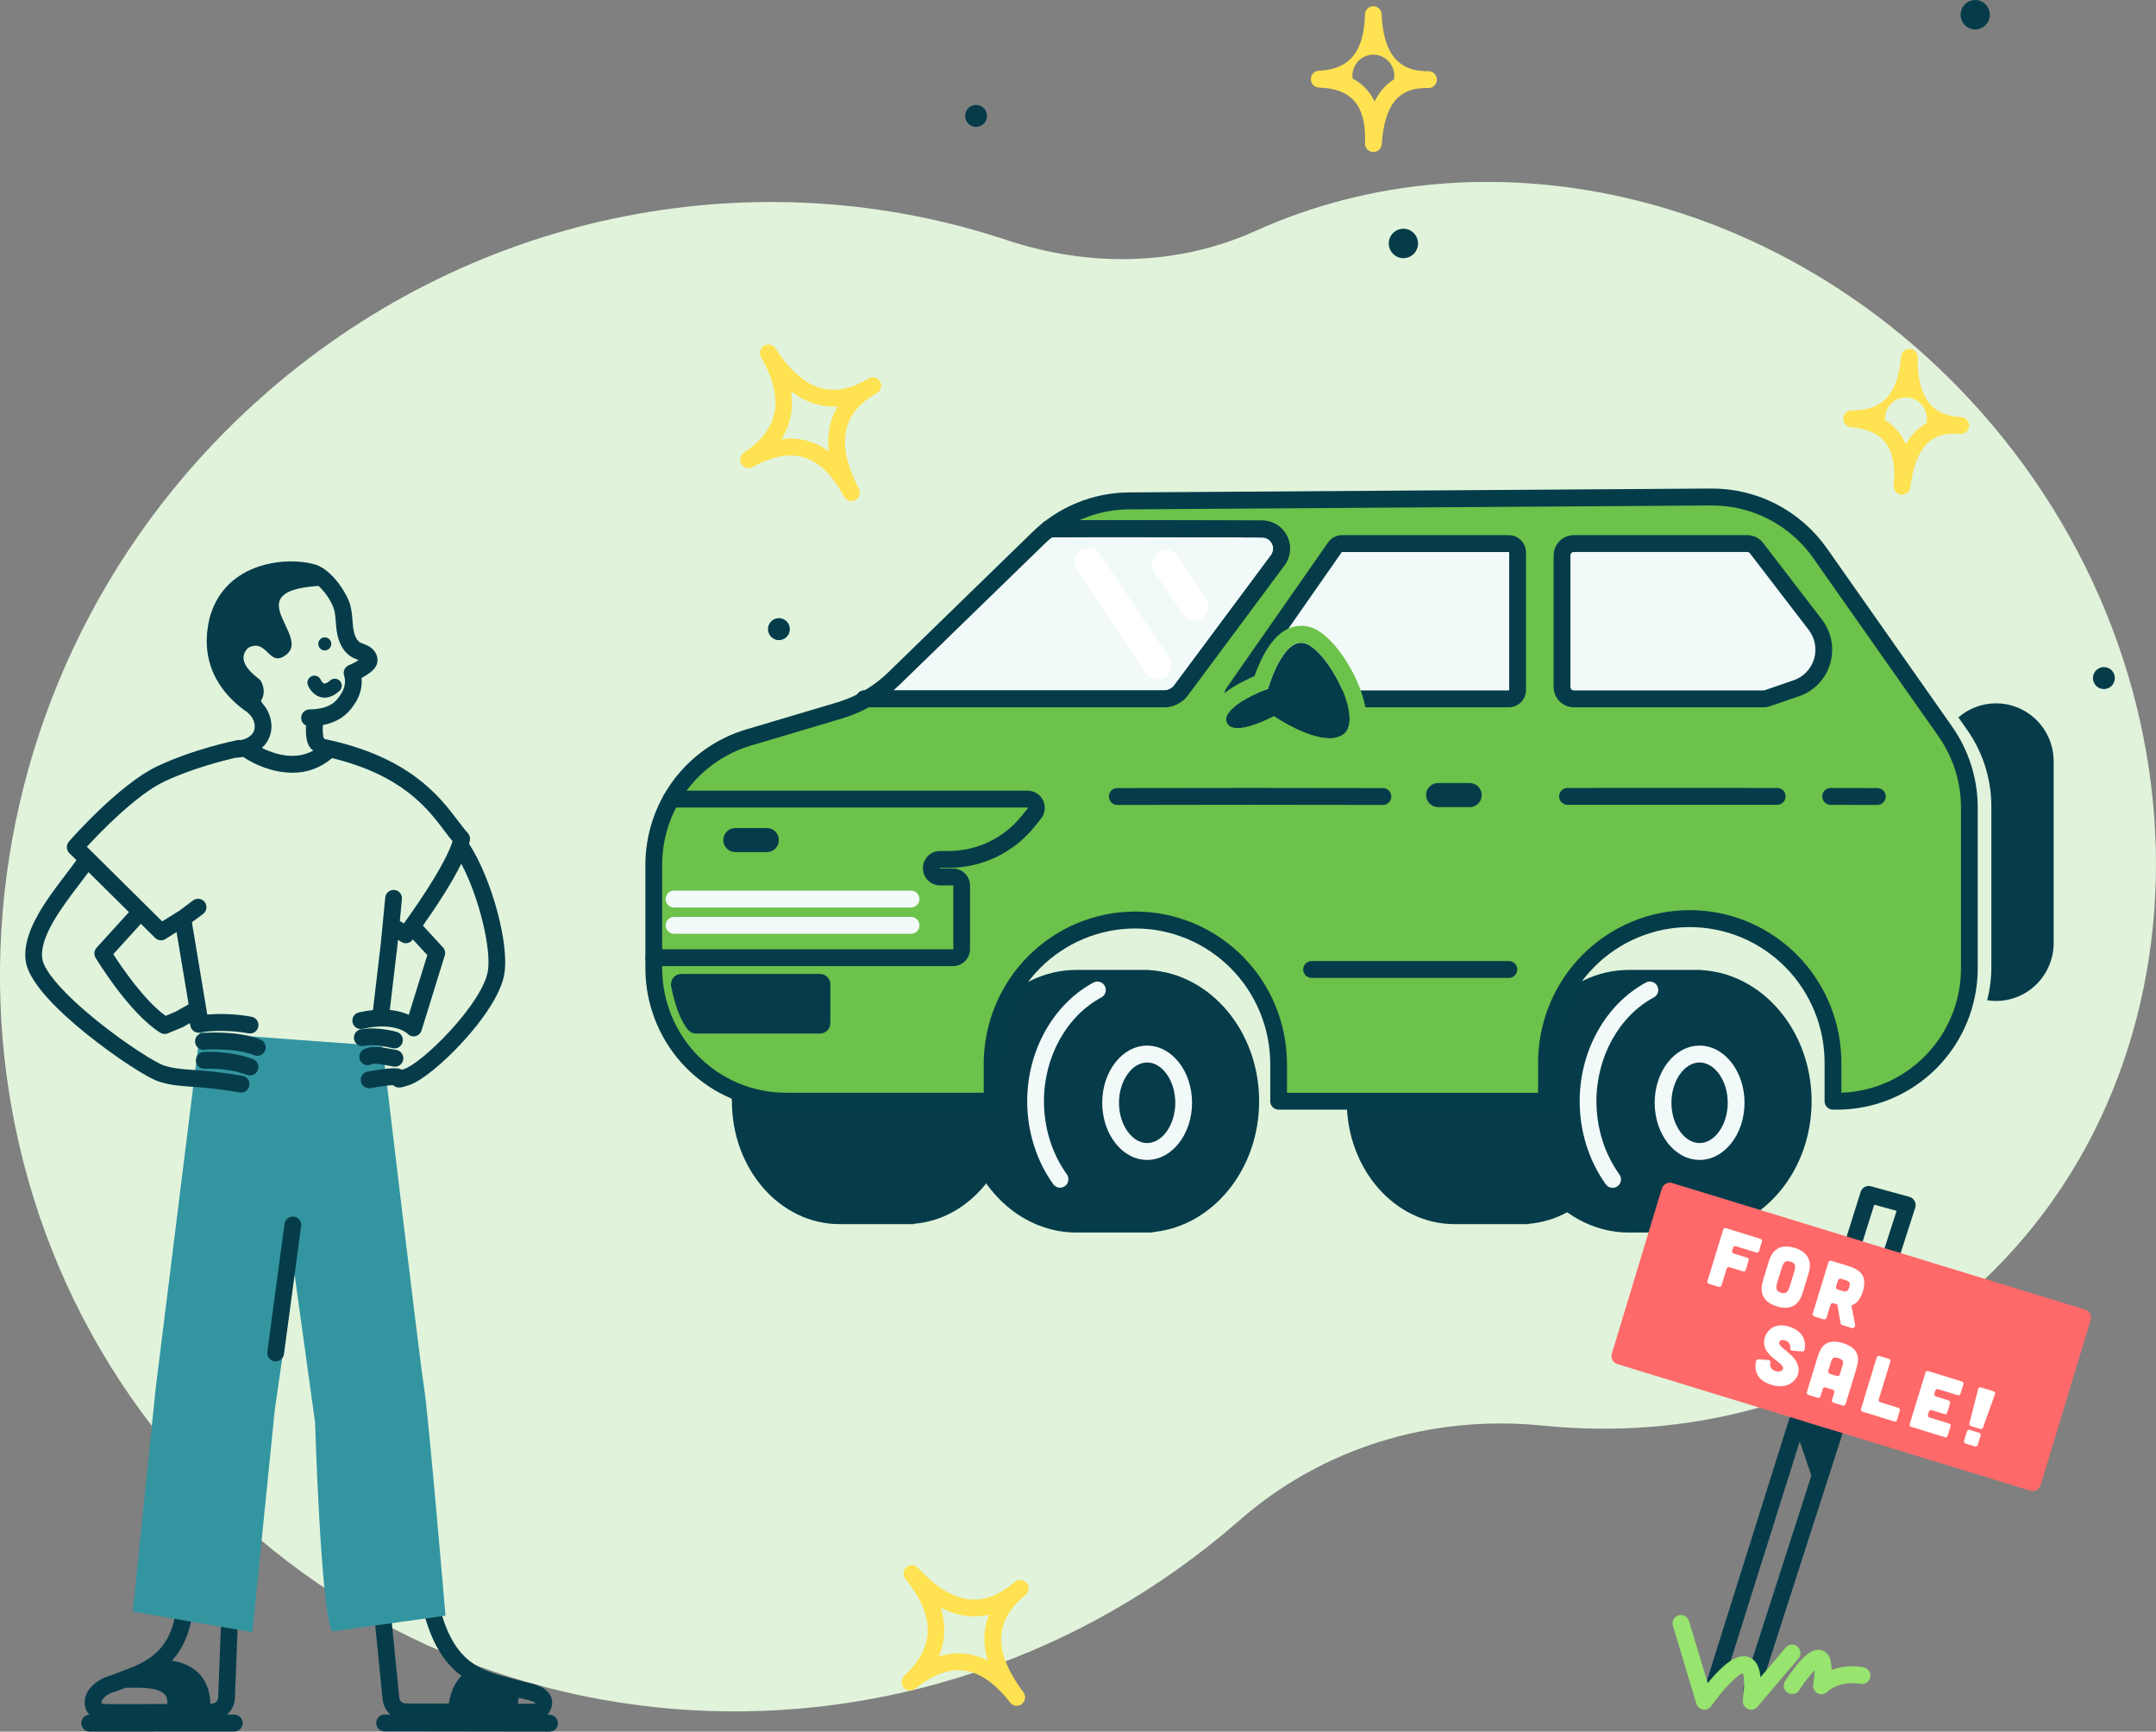 <svg width="264" height="212" viewBox="0 0 264 212" fill="none" xmlns="http://www.w3.org/2000/svg">
<rect x="0" y="0" width="264" height="212" fill="#808080" stroke="none"/>
<g clip-path="url(#clip0_15088_110665)">
<path d="M151.622 186.264L151.802 186.107C161.809 177.359 175.091 173.135 188.936 174.534C206.517 176.311 224.15 171.841 238.32 160.696C271.467 134.629 272.699 82.606 240.982 48.685C217.149 23.202 181.7 15.627 153.709 28.283C144.399 32.491 133.571 32.819 123.264 29.387C93.37 19.429 58.759 25.363 32.745 47.99C-6.169 81.84 -11.106 140.236 21.72 178.42C54.546 216.604 112.706 220.115 151.622 186.264Z" fill="#E1F3DB"/>
<path d="M102.794 149.866H111.902V149.826C118.744 149.274 124.133 142.772 124.133 134.82H96.227L89.535 133.444L89.621 134.82C89.621 143.13 95.518 149.866 102.794 149.866Z" fill="#063C4A"/>
<path d="M178.084 149.866H187.192V149.826C194.033 149.274 199.421 142.772 199.421 134.82H164.909C164.909 143.13 170.808 149.866 178.084 149.866Z" fill="#063C4A"/>
<path d="M154.18 134.82C154.18 126.256 148.233 119.235 140.769 118.77C140.695 118.753 140.62 118.744 140.544 118.744H131.821C123.991 118.744 117.625 125.957 117.625 134.82C117.625 143.684 123.995 150.898 131.821 150.898H140.931C141.056 150.897 141.18 150.874 141.297 150.829C148.505 150.077 154.18 143.185 154.18 134.82Z" fill="#063C4A"/>
<path d="M140.466 128.012C137.433 128.012 134.967 131.152 134.967 135.009C134.967 138.867 137.433 142.007 140.466 142.007C143.498 142.007 145.966 138.868 145.966 135.009C145.966 131.15 143.495 128.012 140.466 128.012ZM140.466 139.942C138.598 139.942 137.019 137.683 137.019 135.009C137.019 132.336 138.598 130.077 140.466 130.077C142.333 130.077 143.914 132.336 143.914 135.009C143.914 137.683 142.332 139.942 140.466 139.942Z" fill="#F2F9F9"/>
<path d="M135.283 120.714C135.22 120.595 135.134 120.489 135.029 120.403C134.925 120.316 134.805 120.252 134.676 120.212C134.547 120.173 134.412 120.159 134.278 120.173C134.144 120.186 134.013 120.225 133.894 120.289C128.965 122.939 125.779 128.642 125.779 134.82C125.779 138.524 126.918 142.139 128.984 144.999C129.146 145.213 129.386 145.356 129.652 145.395C129.917 145.434 130.187 145.367 130.404 145.208C130.621 145.049 130.768 144.811 130.812 144.545C130.857 144.279 130.796 144.005 130.643 143.784C128.83 141.274 127.831 138.091 127.831 134.82C127.831 129.394 130.59 124.405 134.861 122.111C134.98 122.047 135.085 121.961 135.171 121.856C135.256 121.751 135.321 121.631 135.36 121.501C135.399 121.371 135.412 121.235 135.399 121.1C135.386 120.965 135.347 120.834 135.283 120.714Z" fill="#F2F9F9"/>
<path d="M221.829 134.82C221.829 126.256 215.883 119.235 208.418 118.77C208.345 118.753 208.27 118.744 208.195 118.744H199.472C191.642 118.744 185.276 125.957 185.276 134.82C185.276 143.684 191.646 150.898 199.472 150.898H208.58C208.706 150.897 208.83 150.874 208.948 150.829C216.159 150.077 221.829 143.185 221.829 134.82Z" fill="#063C4A"/>
<path d="M208.113 128.012C205.081 128.012 202.613 131.152 202.613 135.009C202.613 138.867 205.081 142.007 208.113 142.007C211.146 142.007 213.614 138.868 213.614 135.009C213.614 131.15 211.146 128.012 208.113 128.012ZM208.113 139.942C206.244 139.942 204.665 137.683 204.665 135.009C204.665 132.336 206.244 130.077 208.113 130.077C209.983 130.077 211.561 132.336 211.561 135.009C211.561 137.683 209.983 139.942 208.113 139.942Z" fill="#F2F9F9"/>
<path d="M202.932 120.714C202.869 120.595 202.783 120.489 202.679 120.403C202.574 120.316 202.454 120.252 202.325 120.212C202.196 120.173 202.061 120.159 201.927 120.173C201.793 120.186 201.662 120.225 201.544 120.289C196.614 122.939 193.429 128.642 193.429 134.82C193.429 138.524 194.567 142.139 196.633 144.999C196.728 145.13 196.853 145.238 196.998 145.311C197.142 145.385 197.302 145.424 197.464 145.423C197.654 145.423 197.839 145.371 198 145.271C198.162 145.172 198.293 145.029 198.379 144.859C198.464 144.69 198.502 144.499 198.487 144.31C198.472 144.12 198.405 143.938 198.294 143.784C196.481 141.274 195.482 138.091 195.482 134.82C195.482 129.394 198.241 124.405 202.512 122.111C202.751 121.982 202.931 121.762 203.01 121.5C203.088 121.238 203.061 120.956 202.932 120.714Z" fill="#F2F9F9"/>
<path d="M238.189 89.529L222.87 67.722C221.366 65.581 219.37 63.837 217.051 62.638C214.732 61.44 212.16 60.823 209.553 60.841L138.266 61.317C134.108 61.345 130.12 62.983 127.131 65.89L109.465 83.072C107.592 84.895 105.308 86.234 102.81 86.978L91.639 90.3C88.294 91.296 85.358 93.353 83.27 96.165C81.182 98.976 80.053 102.392 80.053 105.901V118.55C80.053 122.865 81.757 127.003 84.79 130.054C87.823 133.105 91.937 134.819 96.226 134.819H121.48V130.282C121.48 125.602 123.328 121.114 126.618 117.805C129.908 114.496 134.37 112.637 139.022 112.637C143.674 112.637 148.136 114.496 151.426 117.805C154.716 121.114 156.564 125.602 156.564 130.282V134.819H189.366V130.282C189.366 125.602 191.214 121.114 194.503 117.805C197.793 114.496 202.255 112.637 206.907 112.637C209.211 112.637 211.492 113.094 213.62 113.981C215.748 114.867 217.681 116.167 219.31 117.806C220.939 119.445 222.23 121.39 223.112 123.531C223.993 125.672 224.446 127.966 224.446 130.283V134.82H224.974C229.264 134.82 233.377 133.106 236.41 130.055C239.444 127.004 241.147 122.866 241.147 118.552V98.918C241.149 95.556 240.115 92.276 238.189 89.529Z" fill="#6CC24A"/>
<path d="M244.413 86.109C242.721 86.106 241.085 86.717 239.805 87.829L240.876 89.354C242.804 92.1 243.84 95.38 243.84 98.742V118.376C243.841 119.754 243.669 121.127 243.327 122.462C243.687 122.518 244.05 122.546 244.414 122.546C246.285 122.546 248.079 121.798 249.402 120.467C250.725 119.136 251.469 117.332 251.47 115.45V93.209C251.47 91.326 250.726 89.521 249.403 88.189C248.08 86.858 246.285 86.109 244.413 86.109Z" fill="#063C4A"/>
<path d="M128.389 64.791C128.508 64.67 145.934 64.731 154.558 64.768C154.999 64.77 155.43 64.896 155.805 65.13C156.179 65.365 156.481 65.699 156.678 66.096C156.874 66.493 156.957 66.937 156.918 67.379C156.878 67.821 156.717 68.243 156.453 68.598L144.613 84.512C144.372 84.838 144.058 85.102 143.697 85.284C143.336 85.466 142.937 85.56 142.533 85.56H105.829" fill="#F2F9F9"/>
<path d="M142.537 86.592H105.829C105.557 86.592 105.296 86.484 105.103 86.29C104.911 86.097 104.802 85.834 104.802 85.56C104.802 85.286 104.911 85.024 105.103 84.83C105.296 84.637 105.557 84.528 105.829 84.528H142.537C142.781 84.527 143.022 84.469 143.24 84.36C143.459 84.25 143.649 84.091 143.796 83.895L155.633 67.979C155.784 67.777 155.876 67.537 155.899 67.285C155.922 67.034 155.875 66.781 155.763 66.555C155.651 66.329 155.479 66.139 155.266 66.006C155.053 65.872 154.807 65.801 154.556 65.801C139.219 65.734 129.552 65.735 128.58 65.801C128.365 65.841 128.142 65.812 127.945 65.716C127.748 65.62 127.586 65.464 127.484 65.269C127.381 65.074 127.343 64.852 127.376 64.634C127.408 64.416 127.509 64.214 127.663 64.058C128.006 63.714 128.006 63.714 131.308 63.695C132.952 63.684 135.299 63.681 138.285 63.684C143.685 63.684 150.119 63.714 154.564 63.733C155.195 63.736 155.813 63.915 156.349 64.25C156.885 64.585 157.317 65.064 157.599 65.632C157.88 66.2 157.999 66.836 157.942 67.468C157.885 68.1 157.655 68.704 157.277 69.212L145.44 85.128C145.101 85.581 144.663 85.949 144.159 86.203C143.656 86.457 143.1 86.591 142.537 86.592Z" fill="#063C4A"/>
<path d="M142.537 86.592H105.829C105.557 86.592 105.296 86.484 105.103 86.29C104.911 86.097 104.802 85.834 104.802 85.56C104.802 85.286 104.911 85.024 105.103 84.83C105.296 84.637 105.557 84.528 105.829 84.528H142.537C142.781 84.527 143.022 84.469 143.24 84.36C143.459 84.25 143.649 84.091 143.796 83.895L155.633 67.979C155.784 67.777 155.876 67.537 155.899 67.285C155.922 67.034 155.875 66.781 155.763 66.555C155.651 66.329 155.479 66.139 155.266 66.006C155.053 65.872 154.807 65.801 154.556 65.801C139.219 65.734 129.552 65.735 128.58 65.801C128.365 65.841 128.142 65.812 127.945 65.716C127.748 65.62 127.586 65.464 127.484 65.269C127.381 65.074 127.343 64.852 127.376 64.634C127.408 64.416 127.509 64.214 127.663 64.058C128.006 63.714 128.006 63.714 131.308 63.695C132.952 63.684 135.299 63.681 138.285 63.684C143.685 63.684 150.119 63.714 154.564 63.733C155.195 63.736 155.813 63.915 156.349 64.25C156.885 64.585 157.317 65.064 157.599 65.632C157.88 66.2 157.999 66.836 157.942 67.468C157.885 68.1 157.655 68.704 157.277 69.212L145.44 85.128C145.101 85.581 144.663 85.949 144.159 86.203C143.656 86.457 143.1 86.591 142.537 86.592Z" fill="#063C4A"/>
<path d="M164.336 66.547H184.746C185.033 66.547 185.307 66.662 185.51 66.866C185.713 67.07 185.827 67.346 185.827 67.635V84.473C185.827 84.761 185.713 85.038 185.51 85.242C185.307 85.445 185.033 85.56 184.746 85.56H151.412C151.326 85.56 151.242 85.536 151.168 85.491C151.094 85.446 151.035 85.382 150.995 85.305C150.955 85.228 150.937 85.142 150.943 85.055C150.949 84.969 150.978 84.886 151.027 84.815L163.455 67.01C163.554 66.868 163.686 66.751 163.839 66.671C163.992 66.59 164.163 66.548 164.336 66.547Z" fill="#F2F9F9"/>
<path d="M184.746 86.592H151.412C151.138 86.592 150.87 86.516 150.636 86.373C150.402 86.231 150.212 86.026 150.086 85.781C149.959 85.537 149.902 85.263 149.92 84.988C149.938 84.713 150.03 84.449 150.187 84.223L162.615 66.417C162.81 66.138 163.068 65.911 163.368 65.754C163.668 65.597 164.001 65.515 164.339 65.515H184.749C185.308 65.516 185.844 65.739 186.239 66.136C186.634 66.534 186.856 67.073 186.857 67.635V84.473C186.856 85.035 186.633 85.574 186.237 85.972C185.841 86.369 185.305 86.592 184.746 86.592ZM152.479 84.528H184.746C184.76 84.528 184.774 84.522 184.785 84.512C184.795 84.501 184.801 84.487 184.801 84.473V67.638C184.801 67.624 184.795 67.609 184.785 67.599C184.774 67.589 184.76 67.583 184.746 67.583H164.336C164.327 67.583 164.319 67.585 164.311 67.589C164.303 67.593 164.297 67.599 164.291 67.605L152.479 84.528Z" fill="#063C4A"/>
<path d="M191.264 68.003V84.105C191.264 84.491 191.417 84.861 191.688 85.134C191.959 85.407 192.327 85.56 192.711 85.56H215.94C216.099 85.56 216.258 85.534 216.409 85.483L219.971 84.258C220.716 84 221.389 83.569 221.934 82.998C222.48 82.427 222.883 81.734 223.11 80.975C223.336 80.217 223.38 79.415 223.238 78.637C223.095 77.858 222.771 77.124 222.291 76.497L215.092 67.122C214.956 66.946 214.783 66.803 214.584 66.705C214.385 66.607 214.167 66.556 213.946 66.556H192.715C192.332 66.555 191.964 66.707 191.692 66.978C191.42 67.249 191.266 67.618 191.264 68.003Z" fill="#F2F9F9"/>
<path d="M215.943 86.592H192.715C192.059 86.591 191.43 86.329 190.967 85.863C190.503 85.396 190.242 84.764 190.241 84.105V68.003C190.242 67.343 190.503 66.711 190.966 66.244C191.43 65.778 192.059 65.516 192.715 65.515H213.946C214.323 65.516 214.696 65.604 215.035 65.771C215.374 65.939 215.671 66.182 215.902 66.482L223.107 75.865C223.686 76.623 224.079 77.509 224.251 78.449C224.423 79.389 224.37 80.358 224.096 81.273C223.822 82.189 223.335 83.026 222.676 83.715C222.017 84.404 221.204 84.925 220.305 85.235L216.742 86.458C216.485 86.547 216.215 86.593 215.943 86.592ZM192.715 67.58C192.603 67.58 192.496 67.624 192.417 67.704C192.338 67.783 192.294 67.891 192.294 68.003V84.105C192.294 84.217 192.338 84.325 192.417 84.404C192.496 84.483 192.603 84.528 192.715 84.528H215.943C215.99 84.527 216.036 84.52 216.08 84.505L219.643 83.281C220.233 83.076 220.766 82.734 221.198 82.281C221.631 81.829 221.95 81.279 222.13 80.678C222.309 80.077 222.344 79.442 222.231 78.825C222.119 78.207 221.862 77.626 221.482 77.128L214.279 67.743C214.238 67.691 214.186 67.65 214.127 67.621C214.068 67.593 214.003 67.579 213.937 67.58H192.715Z" fill="#063C4A"/>
<path d="M141.74 83.181C141.459 83.181 141.183 83.112 140.935 82.979C140.687 82.847 140.475 82.655 140.319 82.42L131.864 69.78C131.739 69.593 131.651 69.382 131.607 69.16C131.562 68.939 131.561 68.711 131.605 68.489C131.648 68.267 131.734 68.056 131.858 67.868C131.982 67.679 132.142 67.517 132.329 67.391C132.515 67.265 132.724 67.177 132.945 67.132C133.165 67.087 133.392 67.087 133.612 67.13C133.833 67.173 134.043 67.26 134.23 67.385C134.417 67.51 134.578 67.671 134.703 67.858L143.158 80.5C143.331 80.759 143.431 81.06 143.447 81.372C143.463 81.683 143.394 81.993 143.248 82.268C143.103 82.544 142.886 82.774 142.62 82.935C142.354 83.095 142.05 83.18 141.74 83.181Z" fill="white"/>
<path d="M146.271 75.986C145.99 75.986 145.714 75.917 145.466 75.784C145.218 75.652 145.006 75.46 144.849 75.225L141.353 69.999C141.102 69.62 141.009 69.156 141.097 68.71C141.184 68.263 141.444 67.869 141.82 67.615C142.195 67.36 142.656 67.266 143.1 67.353C143.545 67.439 143.937 67.7 144.191 68.077L147.689 73.305C147.862 73.564 147.962 73.865 147.977 74.177C147.993 74.488 147.925 74.798 147.779 75.073C147.634 75.349 147.416 75.579 147.151 75.74C146.885 75.9 146.581 75.986 146.271 75.986Z" fill="white"/>
<path d="M184.765 119.722H160.602C160.33 119.722 160.069 119.613 159.876 119.419C159.684 119.226 159.576 118.963 159.576 118.689C159.576 118.415 159.684 118.153 159.876 117.959C160.069 117.766 160.33 117.657 160.602 117.657H184.765C185.037 117.657 185.298 117.766 185.49 117.959C185.683 118.153 185.791 118.415 185.791 118.689C185.791 118.963 185.683 119.226 185.49 119.419C185.298 119.613 185.037 119.722 184.765 119.722Z" fill="#063C4A"/>
<path d="M179.97 95.867H176.09C175.281 95.867 174.625 96.527 174.625 97.34C174.625 98.153 175.281 98.813 176.09 98.813H179.97C180.779 98.813 181.435 98.153 181.435 97.34C181.435 96.527 180.779 95.867 179.97 95.867Z" fill="#063C4A"/>
<path d="M93.911 101.376H90.03C89.221 101.376 88.566 102.036 88.566 102.849C88.566 103.662 89.221 104.322 90.03 104.322H93.911C94.719 104.322 95.375 103.662 95.375 102.849C95.375 102.036 94.719 101.376 93.911 101.376Z" fill="#063C4A"/>
<path d="M100.395 126.538H85.234C85.048 126.539 84.864 126.499 84.695 126.421C84.527 126.343 84.377 126.228 84.257 126.086C83.272 124.892 82.641 123.011 82.184 120.792C82.145 120.603 82.148 120.409 82.193 120.222C82.238 120.035 82.324 119.86 82.445 119.711C82.566 119.562 82.718 119.441 82.89 119.359C83.063 119.276 83.252 119.233 83.443 119.233H100.395C100.735 119.233 101.062 119.369 101.303 119.611C101.544 119.854 101.679 120.182 101.679 120.525V125.246C101.679 125.416 101.646 125.584 101.581 125.74C101.517 125.897 101.422 126.04 101.303 126.16C101.184 126.279 101.042 126.375 100.886 126.44C100.73 126.505 100.563 126.538 100.395 126.538Z" fill="#063C4A"/>
<path d="M116.691 118.28H80.053C79.781 118.28 79.52 118.171 79.327 117.977C79.135 117.784 79.027 117.521 79.027 117.247C79.027 116.974 79.135 116.711 79.327 116.518C79.52 116.324 79.781 116.215 80.053 116.215H116.691C116.697 116.215 116.702 116.215 116.707 116.213C116.712 116.211 116.716 116.208 116.72 116.204C116.724 116.201 116.727 116.196 116.729 116.191C116.731 116.186 116.732 116.181 116.732 116.176V108.434C116.732 108.428 116.731 108.423 116.729 108.418C116.727 108.413 116.724 108.409 116.72 108.405C116.716 108.401 116.712 108.398 116.707 108.397C116.702 108.395 116.697 108.394 116.691 108.394H115.102C114.547 108.394 114.015 108.172 113.622 107.777C113.229 107.382 113.009 106.847 113.009 106.288C113.009 105.73 113.229 105.194 113.622 104.799C114.015 104.404 114.547 104.182 115.102 104.182H116.153C117.872 104.186 119.571 103.801 121.122 103.054C122.674 102.308 124.038 101.22 125.115 99.871L125.868 98.933C125.879 98.919 125.885 98.914 125.868 98.89C125.85 98.866 125.849 98.866 125.832 98.866H82.184C81.912 98.866 81.651 98.757 81.459 98.564C81.266 98.37 81.158 98.108 81.158 97.834C81.158 97.56 81.266 97.297 81.459 97.104C81.651 96.91 81.912 96.802 82.184 96.802H125.84C126.235 96.802 126.622 96.914 126.957 97.126C127.291 97.338 127.558 97.641 127.729 98C127.899 98.358 127.965 98.758 127.919 99.153C127.873 99.548 127.717 99.921 127.468 100.23L126.716 101.168C125.447 102.757 123.839 104.038 122.011 104.917C120.183 105.796 118.182 106.251 116.156 106.247H115.106C115.095 106.247 115.084 106.251 115.077 106.259C115.069 106.267 115.065 106.277 115.065 106.288C115.065 106.299 115.069 106.31 115.077 106.317C115.084 106.325 115.095 106.329 115.106 106.329H116.691C117.246 106.33 117.778 106.552 118.171 106.946C118.563 107.341 118.784 107.876 118.785 108.434V116.176C118.784 116.734 118.563 117.269 118.171 117.663C117.778 118.058 117.246 118.279 116.691 118.28Z" fill="#063C4A"/>
<path d="M111.56 111.102H82.535C82.263 111.102 82.002 110.993 81.809 110.8C81.617 110.606 81.508 110.343 81.508 110.07C81.508 109.796 81.617 109.533 81.809 109.34C82.002 109.146 82.263 109.037 82.535 109.037H111.56C111.832 109.037 112.093 109.146 112.286 109.34C112.478 109.533 112.586 109.796 112.586 110.07C112.586 110.343 112.478 110.606 112.286 110.8C112.093 110.993 111.832 111.102 111.56 111.102Z" fill="#F2F9F9"/>
<path d="M111.56 114.321H82.535C82.263 114.321 82.002 114.212 81.809 114.019C81.617 113.825 81.508 113.562 81.508 113.289C81.508 113.015 81.617 112.752 81.809 112.559C82.002 112.365 82.263 112.256 82.535 112.256H111.56C111.832 112.256 112.093 112.365 112.286 112.559C112.478 112.752 112.586 113.015 112.586 113.289C112.586 113.562 112.478 113.825 112.286 114.019C112.093 114.212 111.832 114.321 111.56 114.321Z" fill="#F2F9F9"/>
<path d="M229.883 98.548L224.16 98.537C223.888 98.537 223.627 98.429 223.434 98.235C223.242 98.042 223.134 97.779 223.134 97.505C223.134 97.231 223.242 96.969 223.434 96.775C223.627 96.582 223.888 96.473 224.16 96.473L229.883 96.483C230.155 96.483 230.416 96.592 230.609 96.786C230.801 96.979 230.909 97.242 230.909 97.516C230.909 97.789 230.801 98.052 230.609 98.246C230.416 98.439 230.155 98.548 229.883 98.548Z" fill="#063C4A"/>
<path d="M191.936 98.532C191.664 98.532 191.403 98.424 191.211 98.23C191.018 98.036 190.91 97.774 190.91 97.5C190.91 97.226 191.018 96.964 191.211 96.77C191.403 96.576 191.664 96.468 191.936 96.468C201.099 96.457 208.06 96.457 217.623 96.468C217.895 96.468 218.156 96.576 218.349 96.77C218.541 96.964 218.649 97.226 218.649 97.5C218.649 97.774 218.541 98.036 218.349 98.23C218.156 98.424 217.895 98.532 217.623 98.532C208.062 98.524 201.101 98.524 191.941 98.532H191.936Z" fill="#063C4A"/>
<path d="M169.329 98.548C158.58 98.522 147.641 98.522 136.812 98.548C136.54 98.548 136.279 98.439 136.087 98.246C135.894 98.052 135.786 97.789 135.786 97.516C135.786 97.242 135.894 96.979 136.087 96.786C136.279 96.592 136.54 96.483 136.812 96.483C147.644 96.457 158.587 96.457 169.339 96.483C169.611 96.483 169.872 96.592 170.064 96.786C170.257 96.979 170.365 97.242 170.365 97.516C170.365 97.789 170.257 98.052 170.064 98.246C169.872 98.439 169.611 98.548 169.339 98.548H169.329Z" fill="#063C4A"/>
<path d="M150.205 88.456C151.007 90.395 155.987 87.688 155.987 87.688C155.987 87.688 161.934 91.768 164.502 89.909C167.069 88.051 162.531 79.558 159.793 78.761C157.055 77.964 155.264 84.335 155.264 84.335C155.264 84.335 149.401 86.508 150.205 88.456Z" fill="#053C49"/>
<path d="M159.321 78.683C159.481 78.684 159.64 78.707 159.793 78.752C162.53 79.549 167.071 88.043 164.502 89.901C163.996 90.24 163.398 90.409 162.791 90.386C159.94 90.386 155.994 87.68 155.994 87.68C155.994 87.68 153.295 89.147 151.547 89.147C150.921 89.147 150.42 88.958 150.208 88.447C149.404 86.508 155.267 84.326 155.267 84.326C155.267 84.326 156.854 78.683 159.324 78.683H159.321ZM159.324 76.619C157.46 76.619 155.849 77.951 154.535 80.576C154.184 81.289 153.876 82.022 153.613 82.773C153.181 82.962 152.638 83.21 152.074 83.504C150.042 84.566 148.858 85.607 148.35 86.773C148.178 87.159 148.085 87.575 148.078 87.998C148.071 88.421 148.15 88.84 148.309 89.231C148.556 89.825 149.361 91.203 151.544 91.203C153.006 91.203 154.737 90.544 155.863 90.032C157.392 90.943 160.284 92.44 162.784 92.44C163.824 92.469 164.846 92.163 165.701 91.566C167.509 90.259 167.411 87.924 167.192 86.649C166.882 84.848 165.985 82.692 164.729 80.758C163.735 79.225 162.174 77.285 160.364 76.758C160.025 76.66 159.674 76.61 159.321 76.609L159.324 76.619Z" fill="#6CC24A"/>
<path d="M224.979 135.853H224.446C224.174 135.853 223.912 135.744 223.72 135.55C223.528 135.357 223.419 135.094 223.419 134.82V130.283C223.442 128.088 223.031 125.909 222.211 123.874C221.391 121.839 220.178 119.988 218.642 118.427C217.107 116.867 215.278 115.628 213.264 114.782C211.249 113.937 209.088 113.502 206.905 113.502C204.722 113.502 202.56 113.937 200.546 114.782C198.531 115.628 196.703 116.867 195.167 118.427C193.632 119.988 192.419 121.839 191.599 123.874C190.779 125.909 190.368 128.088 190.39 130.283V134.82C190.39 135.094 190.282 135.357 190.09 135.55C189.897 135.744 189.636 135.853 189.364 135.853H156.567C156.295 135.853 156.034 135.744 155.842 135.55C155.649 135.357 155.541 135.094 155.541 134.82V130.283C155.541 125.877 153.801 121.652 150.704 118.536C147.607 115.421 143.406 113.671 139.026 113.671C134.645 113.671 130.445 115.421 127.347 118.536C124.25 121.652 122.51 125.877 122.51 130.283V134.82C122.51 135.094 122.402 135.357 122.209 135.55C122.017 135.744 121.756 135.853 121.484 135.853H96.227C91.666 135.848 87.294 134.023 84.07 130.78C80.846 127.536 79.032 123.139 79.027 118.552V105.903C79.027 102.171 80.226 98.54 82.445 95.55C84.664 92.561 87.785 90.372 91.342 89.312L102.51 85.99C104.85 85.292 106.989 84.037 108.745 82.332L126.411 65.148C129.586 62.051 133.829 60.308 138.252 60.286L209.54 59.81C212.311 59.794 215.046 60.45 217.512 61.724C219.977 62.998 222.1 64.851 223.702 67.127L239.02 88.934C241.075 91.85 242.177 95.338 242.172 98.912V118.546C242.169 123.133 240.356 127.531 237.133 130.775C233.91 134.02 229.539 135.846 224.979 135.853ZM157.59 133.788H188.339V130.283C188.316 127.816 188.779 125.368 189.701 123.081C190.624 120.794 191.988 118.714 193.714 116.961C195.441 115.207 197.495 113.816 199.76 112.866C202.024 111.916 204.453 111.427 206.907 111.427C209.36 111.427 211.789 111.916 214.053 112.866C216.318 113.816 218.372 115.207 220.099 116.961C221.825 118.714 223.189 120.794 224.112 123.081C225.034 125.368 225.497 127.816 225.474 130.283V133.781C229.401 133.646 233.123 131.983 235.856 129.142C238.588 126.301 240.118 122.505 240.123 118.552V98.918C240.129 95.768 239.158 92.694 237.347 90.124L222.032 68.326C220.633 66.335 218.779 64.712 216.626 63.59C214.474 62.469 212.085 61.884 209.661 61.883H209.565L138.278 62.36C134.381 62.377 130.642 63.912 127.845 66.642L110.178 83.81C108.184 85.745 105.756 87.17 103.101 87.964L91.932 91.286C88.798 92.218 86.048 94.144 84.092 96.777C82.136 99.41 81.079 102.609 81.079 105.896V118.545C81.084 122.584 82.681 126.457 85.521 129.313C88.361 132.17 92.211 133.777 96.227 133.781H120.454V130.276C120.454 125.323 122.41 120.572 125.893 117.07C129.375 113.567 134.098 111.599 139.022 111.599C143.947 111.599 148.67 113.567 152.152 117.07C155.634 120.572 157.59 125.323 157.59 130.276V133.788Z" fill="#053C49"/>
<path d="M240.167 51.065C240.026 51.051 239.886 51.041 239.747 51.034C237.482 50.824 234.732 49.708 234.831 43.786C234.844 43.512 234.748 43.244 234.564 43.042C234.381 42.839 234.125 42.718 233.853 42.705C233.58 42.693 233.314 42.789 233.113 42.974C232.912 43.158 232.791 43.416 232.779 43.689C232.436 48.194 230.54 50.268 226.792 50.239H226.782C226.647 50.233 226.512 50.254 226.386 50.3C226.259 50.346 226.142 50.417 226.042 50.508C225.943 50.599 225.862 50.71 225.805 50.833C225.747 50.956 225.715 51.089 225.709 51.224C225.702 51.36 225.723 51.495 225.769 51.623C225.815 51.75 225.885 51.868 225.976 51.968C226.067 52.068 226.177 52.149 226.299 52.207C226.421 52.265 226.553 52.297 226.688 52.304C228.617 52.486 229.97 53.08 230.824 54.122C231.766 55.275 232.123 57.057 231.886 59.425C231.858 59.695 231.938 59.966 232.109 60.178C232.279 60.389 232.525 60.525 232.794 60.555C232.832 60.555 232.869 60.555 232.909 60.555C233.159 60.554 233.4 60.462 233.587 60.295C233.774 60.128 233.894 59.898 233.924 59.648C234.21 57.284 234.843 55.545 235.806 54.477C236.716 53.467 237.963 53.013 239.613 53.1C239.743 53.112 239.875 53.121 240.01 53.128C240.282 53.148 240.551 53.058 240.757 52.878C240.964 52.699 241.091 52.444 241.111 52.17C241.13 51.897 241.041 51.626 240.863 51.419C240.684 51.211 240.431 51.083 240.159 51.063L240.167 51.065ZM234.294 53.092C233.937 53.49 233.624 53.926 233.362 54.392C233.125 53.82 232.807 53.286 232.418 52.806C231.969 52.259 231.429 51.793 230.824 51.43C230.796 51.059 230.849 50.687 230.978 50.338C231.106 49.99 231.309 49.673 231.57 49.411C231.832 49.148 232.147 48.946 232.494 48.817C232.841 48.688 233.211 48.637 233.579 48.665C233.948 48.694 234.306 48.802 234.629 48.983C234.952 49.163 235.232 49.412 235.451 49.712C235.669 50.012 235.821 50.355 235.895 50.72C235.97 51.084 235.965 51.46 235.881 51.822C235.285 52.153 234.749 52.582 234.294 53.092Z" fill="#FFE251"/>
<path d="M174.925 8.712C174.783 8.712 174.641 8.712 174.502 8.712C172.229 8.632 169.421 7.68 169.186 1.757C169.176 1.49 169.064 1.237 168.872 1.052C168.681 0.867 168.426 0.764 168.16 0.764H168.15C167.883 0.766 167.628 0.874 167.438 1.062C167.248 1.251 167.139 1.507 167.134 1.776C167.043 6.293 165.265 8.485 161.532 8.657C161.26 8.659 161 8.769 160.809 8.964C160.617 9.159 160.511 9.422 160.512 9.696C160.514 9.969 160.623 10.231 160.817 10.424C161.011 10.616 161.272 10.723 161.544 10.722C163.481 10.793 164.864 11.309 165.774 12.301C166.78 13.397 167.238 15.159 167.143 17.535C167.131 17.806 167.226 18.072 167.408 18.273C167.589 18.474 167.843 18.596 168.112 18.61H168.169C168.43 18.611 168.681 18.511 168.872 18.332C169.062 18.153 169.178 17.907 169.195 17.645C169.347 15.269 169.879 13.497 170.781 12.375C171.636 11.314 172.852 10.789 174.502 10.779C174.634 10.779 174.764 10.779 174.901 10.779C175.173 10.783 175.436 10.679 175.632 10.489C175.827 10.298 175.94 10.037 175.944 9.764C175.949 9.49 175.845 9.225 175.656 9.029C175.466 8.832 175.207 8.719 174.935 8.714L174.925 8.712ZM169.173 11.071C168.84 11.489 168.553 11.943 168.318 12.423C168.051 11.865 167.706 11.35 167.291 10.892C166.812 10.372 166.247 9.938 165.622 9.611C165.574 9.242 165.605 8.867 165.714 8.512C165.823 8.156 166.007 7.829 166.253 7.552C166.5 7.275 166.803 7.054 167.142 6.906C167.481 6.758 167.848 6.685 168.217 6.692C168.587 6.7 168.951 6.788 169.283 6.95C169.616 7.112 169.91 7.344 170.145 7.631C170.38 7.918 170.551 8.253 170.646 8.612C170.74 8.972 170.756 9.347 170.693 9.714C170.114 10.077 169.6 10.536 169.173 11.071Z" fill="#FFE251"/>
<path d="M106.386 46.316C106.232 46.402 106.08 46.489 105.933 46.58C101.72 48.919 98.221 47.665 94.952 42.657C94.808 42.428 94.58 42.266 94.317 42.204C94.055 42.143 93.779 42.188 93.549 42.33C93.32 42.471 93.154 42.698 93.09 42.961C93.025 43.224 93.065 43.502 93.202 43.736C96.091 48.835 95.426 52.546 91.107 55.414C90.884 55.561 90.727 55.788 90.668 56.049C90.609 56.31 90.653 56.584 90.79 56.813C90.928 57.042 91.149 57.208 91.406 57.277C91.663 57.345 91.937 57.31 92.169 57.179C94.54 55.863 96.642 55.459 98.416 55.987C100.28 56.541 101.939 58.158 103.347 60.794C103.473 61.037 103.69 61.219 103.95 61.3C104.21 61.382 104.491 61.356 104.732 61.229C104.973 61.102 105.154 60.884 105.235 60.623C105.317 60.361 105.291 60.078 105.165 59.836C103.429 56.412 101.763 51.54 106.973 48.36C107.118 48.278 107.265 48.188 107.412 48.104C107.643 47.964 107.809 47.74 107.877 47.478C107.944 47.216 107.906 46.938 107.772 46.703C107.637 46.469 107.417 46.297 107.158 46.225C106.898 46.153 106.621 46.185 106.386 46.316ZM101.537 52.56C101.392 53.462 101.38 54.38 101.5 55.285C100.748 54.713 99.9 54.28 98.997 54.007C98.291 53.799 97.559 53.695 96.823 53.697C96.439 53.697 96.055 53.724 95.674 53.776C96.781 52.035 97.186 50.065 96.882 47.904C97.786 48.619 98.818 49.154 99.921 49.482C100.785 49.729 101.685 49.823 102.58 49.763C102.054 50.617 101.699 51.568 101.537 52.56Z" fill="#FFE251"/>
<path d="M124.294 193.65C124.155 193.76 124.022 193.872 123.89 193.983C120.127 196.996 116.464 196.344 112.415 191.952C112.234 191.755 111.984 191.638 111.718 191.624C111.452 191.61 111.191 191.7 110.99 191.876C110.789 192.051 110.664 192.299 110.641 192.566C110.618 192.832 110.699 193.098 110.867 193.306C114.558 197.853 114.514 201.624 110.729 205.177C110.535 205.358 110.418 205.609 110.403 205.875C110.388 206.142 110.477 206.403 110.65 206.606C110.823 206.808 111.067 206.935 111.331 206.96C111.595 206.985 111.859 206.907 112.066 206.741C114.187 205.046 116.193 204.298 118.03 204.521C119.96 204.755 121.863 206.07 123.687 208.437C123.783 208.561 123.906 208.662 124.046 208.731C124.187 208.8 124.341 208.836 124.497 208.836C124.721 208.837 124.939 208.763 125.116 208.626C125.332 208.462 125.474 208.219 125.512 207.95C125.551 207.681 125.482 207.408 125.322 207.19C123.045 204.103 120.598 199.577 125.211 195.57C125.341 195.465 125.471 195.357 125.6 195.245C125.804 195.068 125.93 194.819 125.953 194.55C125.975 194.281 125.892 194.014 125.721 193.806C125.55 193.598 125.305 193.465 125.038 193.437C124.772 193.408 124.504 193.486 124.294 193.653V193.65ZM120.955 203.31C120.119 202.871 119.212 202.586 118.277 202.469C117.98 202.433 117.682 202.415 117.384 202.415C116.562 202.419 115.745 202.547 114.96 202.794C115.766 200.893 115.841 198.883 115.184 196.803C116.192 197.356 117.295 197.712 118.434 197.851C119.327 197.949 120.229 197.89 121.102 197.679C120.725 198.607 120.532 199.601 120.534 200.604C120.543 201.522 120.684 202.433 120.955 203.31Z" fill="#FFE251"/>
<path d="M171.844 31.607C172.833 31.607 173.635 30.8 173.635 29.805C173.635 28.81 172.833 28.004 171.844 28.004C170.855 28.004 170.053 28.81 170.053 29.805C170.053 30.8 170.855 31.607 171.844 31.607Z" fill="#063C4A"/>
<path d="M241.864 3.603C242.853 3.603 243.655 2.796 243.655 1.801C243.655 0.806 242.853 0 241.864 0C240.875 0 240.073 0.806 240.073 1.801C240.073 2.796 240.875 3.603 241.864 3.603Z" fill="#063C4A"/>
<path d="M95.375 78.37C96.114 78.37 96.714 77.767 96.714 77.023C96.714 76.279 96.114 75.676 95.375 75.676C94.635 75.676 94.035 76.279 94.035 77.023C94.035 77.767 94.635 78.37 95.375 78.37Z" fill="#063C4A"/>
<path d="M119.52 15.536C120.26 15.536 120.859 14.933 120.859 14.189C120.859 13.445 120.26 12.841 119.52 12.841C118.78 12.841 118.181 13.445 118.181 14.189C118.181 14.933 118.78 15.536 119.52 15.536Z" fill="#063C4A"/>
<path d="M257.62 84.361C258.36 84.361 258.959 83.758 258.959 83.014C258.959 82.27 258.36 81.667 257.62 81.667C256.881 81.667 256.281 82.27 256.281 83.014C256.281 83.758 256.881 84.361 257.62 84.361Z" fill="#063C4A"/>
<path d="M28.695 209.92H27.805C28.096 209.659 28.331 209.341 28.496 208.986C28.662 208.632 28.754 208.247 28.768 207.855L29.153 197.811C29.159 197.676 29.137 197.541 29.09 197.413C29.043 197.286 28.972 197.169 28.881 197.07C28.789 196.97 28.679 196.89 28.556 196.833C28.434 196.777 28.301 196.745 28.166 196.74C28.032 196.734 27.897 196.756 27.771 196.803C27.644 196.85 27.528 196.922 27.429 197.014C27.33 197.106 27.25 197.217 27.194 197.34C27.138 197.463 27.106 197.597 27.101 197.732L26.716 207.776C26.716 207.98 26.639 208.176 26.499 208.324C26.36 208.472 26.169 208.561 25.967 208.571H25.758C25.64 204.475 22.579 203.535 21.043 203.322C22.341 201.906 23.345 199.881 23.658 196.829C23.672 196.694 23.659 196.558 23.62 196.428C23.582 196.298 23.518 196.177 23.433 196.072C23.348 195.967 23.243 195.879 23.125 195.815C23.006 195.75 22.876 195.71 22.742 195.696C22.608 195.682 22.472 195.695 22.343 195.734C22.214 195.773 22.094 195.837 21.989 195.922C21.884 196.008 21.798 196.113 21.734 196.232C21.67 196.352 21.629 196.483 21.616 196.617C21.029 202.35 17.786 203.547 14.649 204.704C14.27 204.845 13.91 204.977 13.556 205.118C11.831 205.584 10.199 206.95 10.382 208.697C10.427 209.159 10.623 209.593 10.938 209.932C10.666 209.942 10.408 210.06 10.223 210.26C10.037 210.46 9.938 210.727 9.947 211C9.957 211.274 10.074 211.533 10.273 211.72C10.473 211.907 10.737 212.006 11.01 211.997L28.693 211.986C28.965 211.986 29.226 211.877 29.419 211.684C29.611 211.49 29.719 211.228 29.719 210.954C29.719 210.68 29.611 210.418 29.419 210.224C29.226 210.03 28.965 209.922 28.693 209.922L28.695 209.92ZM14.131 207.102C14.174 207.092 14.216 207.078 14.258 207.061C14.6 206.921 14.971 206.787 15.357 206.644L15.39 206.632C17.345 206.632 20.757 206.383 20.478 208.612C17.15 208.635 13.693 208.647 12.746 208.612C12.653 208.612 12.436 208.588 12.424 208.485C12.392 208.155 12.857 207.422 14.131 207.095V207.102Z" fill="#063C4A"/>
<path d="M67.295 209.934H67.038C67.389 209.492 67.765 208.79 67.552 207.978C67.163 206.479 65.135 206.085 64.394 205.953C63.891 205.811 63.394 205.682 62.911 205.559C59 204.545 55.911 203.745 54.074 197.615C54.036 197.484 53.972 197.363 53.887 197.257C53.802 197.151 53.697 197.063 53.578 196.998C53.459 196.933 53.328 196.892 53.193 196.878C53.059 196.865 52.922 196.878 52.793 196.917C52.663 196.956 52.542 197.021 52.438 197.107C52.333 197.194 52.246 197.3 52.183 197.42C52.119 197.541 52.08 197.672 52.067 197.808C52.054 197.944 52.068 198.08 52.108 198.21C53.183 201.794 54.736 203.866 56.514 205.17C55.929 205.741 55.244 206.77 54.944 208.562L49.625 208.549C49.434 208.541 49.252 208.463 49.116 208.328C48.979 208.194 48.897 208.013 48.886 207.821L47.88 197.684C47.867 197.549 47.827 197.418 47.763 197.299C47.7 197.179 47.613 197.074 47.509 196.988C47.404 196.902 47.284 196.838 47.155 196.799C47.026 196.76 46.891 196.747 46.757 196.76C46.623 196.774 46.492 196.814 46.374 196.878C46.255 196.942 46.15 197.029 46.065 197.134C45.979 197.239 45.915 197.36 45.877 197.49C45.838 197.619 45.825 197.756 45.838 197.891L46.844 208.026C46.913 208.75 47.251 209.421 47.79 209.906H47.092C46.82 209.906 46.559 210.015 46.366 210.208C46.174 210.402 46.066 210.665 46.066 210.938C46.066 211.212 46.174 211.475 46.366 211.668C46.559 211.862 46.82 211.971 47.092 211.971L67.29 212C67.562 212 67.823 211.891 68.016 211.698C68.208 211.504 68.316 211.241 68.316 210.968C68.316 210.694 68.208 210.431 68.016 210.238C67.823 210.044 67.562 209.935 67.29 209.935L67.295 209.934ZM63.498 207.845L63.9 207.955L63.997 207.978C65.039 208.162 65.422 208.396 65.545 208.494C65.528 208.526 65.509 208.557 65.487 208.587H63.417C63.44 208.332 63.465 208.082 63.498 207.845Z" fill="#063C4A"/>
<path d="M36.262 127.295L24.479 126.418L19.042 170.165L16.267 197.307L30.905 199.821L33.642 172.638L36.055 155.906L38.579 174.143C38.579 174.143 39.277 197.238 40.663 199.73L54.549 197.81C54.549 197.81 52.464 173.185 51.924 169.866C51.383 166.547 46.82 128.068 46.82 128.068L36.262 127.295Z" fill="#3395A0"/>
<path d="M39.77 79.628C40.209 79.628 40.565 79.27 40.565 78.828C40.565 78.386 40.209 78.028 39.77 78.028C39.331 78.028 38.975 78.386 38.975 78.828C38.975 79.27 39.331 79.628 39.77 79.628Z" fill="#063C4A"/>
<path d="M39.751 85.41C39.599 85.411 39.447 85.393 39.299 85.357C38.215 85.101 37.75 84.01 37.7 83.886C37.62 83.676 37.625 83.442 37.714 83.236C37.803 83.029 37.969 82.866 38.176 82.781C38.383 82.696 38.615 82.696 38.823 82.782C39.03 82.867 39.196 83.031 39.284 83.237C39.344 83.375 39.523 83.645 39.693 83.683C39.814 83.711 40.069 83.626 40.425 83.308C40.594 83.157 40.817 83.079 41.043 83.093C41.27 83.106 41.482 83.21 41.632 83.38C41.783 83.551 41.86 83.775 41.846 84.003C41.833 84.23 41.73 84.444 41.561 84.595C40.952 85.139 40.344 85.41 39.751 85.41Z" fill="#063C4A"/>
<path d="M30.987 129.671C29.812 129.203 27.532 128.689 24.977 128.781C24.704 128.791 24.447 128.909 24.262 129.11C24.076 129.31 23.977 129.577 23.987 129.851C23.997 130.124 24.114 130.383 24.314 130.57C24.513 130.756 24.778 130.856 25.05 130.846C27.147 130.77 29.164 131.166 30.233 131.591C30.352 131.64 30.48 131.665 30.609 131.665C30.848 131.665 31.079 131.581 31.264 131.428C31.448 131.275 31.573 131.062 31.618 130.826C31.663 130.59 31.624 130.346 31.509 130.135C31.394 129.925 31.209 129.761 30.987 129.673V129.671Z" fill="#063C4A"/>
<path d="M31.894 127.269C28.986 126.116 24.958 126.45 24.787 126.466C24.523 126.498 24.282 126.632 24.114 126.839C23.947 127.046 23.866 127.31 23.888 127.577C23.91 127.843 24.034 128.09 24.233 128.266C24.433 128.443 24.693 128.534 24.958 128.522C24.996 128.522 28.676 128.217 31.136 129.189C31.256 129.237 31.383 129.262 31.512 129.261C31.751 129.261 31.982 129.177 32.166 129.024C32.35 128.871 32.475 128.658 32.52 128.422C32.564 128.186 32.525 127.942 32.41 127.731C32.295 127.521 32.111 127.357 31.888 127.269H31.894Z" fill="#063C4A"/>
<path d="M57.44 103.31C57.479 103.159 57.515 103.012 57.539 102.875C57.568 102.716 57.559 102.553 57.514 102.398C57.469 102.243 57.389 102.101 57.279 101.984C56.91 101.586 56.518 101.068 56.066 100.47C53.843 97.534 50.148 92.633 39.742 90.475C39.703 90.4 39.655 90.329 39.599 90.266C39.515 89.77 39.494 89.266 39.537 88.765C41.237 88.447 42.474 87.633 43.358 86.266C44.047 85.323 44.374 84.162 44.28 82.997C44.692 82.779 45.083 82.523 45.448 82.233C45.756 82.008 45.993 81.701 46.133 81.345C46.413 80.567 46.04 79.652 45.248 79.169C45.007 79.029 44.753 78.913 44.489 78.825C44.372 78.786 44.258 78.74 44.147 78.687C43.509 78.358 43.307 77.319 43.251 76.887C43.213 76.605 43.191 76.316 43.167 76.008C43.107 75.227 43.044 74.418 42.732 73.608C42.202 72.232 40.379 69.479 38.359 69.051C36.06 68.457 32.501 68.602 29.708 70.255C27.617 71.497 26.242 73.374 25.62 75.833V75.862C24.252 81.937 27.809 85.51 30.31 87.217C30.355 87.273 30.405 87.326 30.459 87.374C31.057 87.879 31.334 88.738 31.119 89.412C30.927 90.009 30.351 90.422 29.473 90.617C29.336 90.587 29.194 90.587 29.056 90.617C28.844 90.658 23.802 91.661 19.24 93.82C14.6 96.014 8.689 102.746 8.439 103.03C8.266 103.228 8.175 103.485 8.184 103.749C8.194 104.012 8.303 104.262 8.49 104.447L9.363 105.308C8.99 105.824 8.555 106.398 8.099 106.997C5.648 110.214 2.598 114.223 3.164 117.74C3.402 119.236 4.895 121.996 10.664 126.638C14.011 129.33 17.95 131.918 19.445 132.406C20.814 132.856 21.905 132.933 23.407 133.04C25.393 133.163 27.371 133.398 29.331 133.743C29.465 133.769 29.603 133.767 29.736 133.738C29.87 133.709 29.996 133.654 30.108 133.576C30.22 133.497 30.315 133.397 30.388 133.281C30.461 133.166 30.511 133.036 30.533 132.901C30.556 132.766 30.552 132.627 30.521 132.494C30.489 132.36 30.432 132.234 30.352 132.123C30.272 132.012 30.171 131.918 30.054 131.847C29.938 131.775 29.808 131.728 29.673 131.708C27.646 131.353 25.601 131.11 23.547 130.98C22.139 130.88 21.21 130.808 20.075 130.443C19.091 130.122 15.522 127.904 11.942 125.024C7.958 121.82 5.442 118.975 5.184 117.411C4.76 114.767 7.628 111.002 9.722 108.253C10.117 107.737 10.493 107.241 10.835 106.772L15.787 111.673L11.825 116.029C11.676 116.194 11.583 116.403 11.561 116.625C11.539 116.847 11.589 117.07 11.704 117.261C11.875 117.535 15.797 124.019 19.622 126.431C19.76 126.519 19.918 126.572 20.081 126.586C20.245 126.6 20.409 126.574 20.561 126.51L22.327 125.772C22.364 125.757 22.401 125.74 22.435 125.719L23.251 125.26L23.314 125.595C23.34 125.732 23.393 125.861 23.47 125.977C23.546 126.092 23.645 126.19 23.761 126.266C23.876 126.342 24.006 126.394 24.141 126.419C24.277 126.443 24.416 126.44 24.551 126.409C24.575 126.409 26.899 125.893 30.434 126.509C30.569 126.534 30.706 126.532 30.84 126.504C30.973 126.475 31.099 126.42 31.211 126.341C31.323 126.263 31.418 126.163 31.491 126.047C31.564 125.931 31.614 125.802 31.637 125.666C31.659 125.531 31.655 125.393 31.624 125.259C31.593 125.126 31.536 124.999 31.456 124.888C31.375 124.777 31.274 124.683 31.158 124.612C31.041 124.541 30.912 124.494 30.777 124.473C28.997 124.152 27.183 124.063 25.38 124.21L23.499 112.914L24.867 111.893C25.086 111.73 25.231 111.486 25.27 111.215C25.31 110.944 25.241 110.669 25.078 110.449C24.916 110.229 24.674 110.084 24.404 110.044C24.135 110.004 23.861 110.073 23.643 110.237L21.983 111.481L19.859 112.804L10.633 103.668C12.275 101.886 16.697 97.302 20.112 95.685C23.557 94.054 27.402 93.104 28.852 92.769H28.892H28.972C29.238 92.748 29.503 92.713 29.766 92.662C31.146 93.595 33.407 94.603 35.793 94.603C37.578 94.626 39.309 93.988 40.656 92.81C49.288 94.918 52.365 98.988 54.436 101.731C54.779 102.194 55.1 102.61 55.413 102.983C54.751 105.22 52.091 109.387 49.641 112.79L49.623 112.816L49.444 113.062L48.96 112.745L49.215 110.104C49.231 109.968 49.22 109.829 49.182 109.697C49.145 109.565 49.081 109.442 48.996 109.335C48.91 109.228 48.804 109.139 48.684 109.073C48.564 109.008 48.432 108.967 48.296 108.954C48.16 108.941 48.022 108.955 47.892 108.995C47.761 109.036 47.64 109.102 47.536 109.191C47.431 109.279 47.345 109.388 47.283 109.51C47.22 109.632 47.183 109.766 47.172 109.903L46.627 115.531L45.669 123.661C45.08 123.722 44.495 123.818 43.917 123.95C43.659 124.018 43.437 124.183 43.298 124.412C43.16 124.641 43.115 124.915 43.173 125.177C43.232 125.439 43.39 125.667 43.613 125.814C43.836 125.961 44.107 126.014 44.369 125.963C48.211 125.091 49.765 126.421 49.906 126.552C49.998 126.656 50.112 126.74 50.24 126.797C50.367 126.854 50.505 126.883 50.645 126.882C50.72 126.883 50.795 126.874 50.869 126.858C51.047 126.817 51.21 126.728 51.343 126.602C51.475 126.475 51.572 126.315 51.623 126.139L54.459 116.988C54.512 116.815 54.52 116.63 54.48 116.453C54.441 116.276 54.355 116.113 54.233 115.98L51.787 113.321C53.224 111.288 55.24 108.274 56.482 105.741C58.731 109.977 60.195 116.341 59.732 118.935C59.432 120.656 57.739 123.335 55.204 126.111C52.753 128.795 50.444 130.567 49.514 130.87C49.396 130.91 49.297 130.941 49.213 130.966C48.768 130.715 47.959 130.665 45.026 131.188C44.773 131.233 44.547 131.371 44.39 131.575C44.234 131.779 44.159 132.035 44.18 132.292C44.202 132.548 44.318 132.788 44.506 132.963C44.694 133.138 44.941 133.236 45.197 133.237C45.257 133.238 45.317 133.232 45.376 133.22C46.996 132.933 47.771 132.861 48.122 132.849C48.155 132.881 48.19 132.91 48.228 132.936C48.724 133.296 49.197 133.141 50.14 132.833C52.984 131.906 60.905 124.114 61.746 119.293C62.398 115.627 60.226 107.604 57.44 103.31ZM19.712 115.123C19.902 115.122 20.089 115.069 20.251 114.968L21.619 114.108L23.097 122.956L21.481 123.868L20.283 124.369C17.651 122.476 14.889 118.402 13.871 116.819L17.253 113.1L18.99 114.82C19.182 115.013 19.441 115.122 19.712 115.123ZM33.852 92.254C33.238 92.08 32.641 91.85 32.068 91.566C32.534 91.154 32.88 90.624 33.07 90.03C33.488 88.728 33.111 87.2 32.155 86.145C32.103 86.026 32.028 85.918 31.934 85.829C32.766 84.567 31.897 83.298 31.897 83.298C31.854 83.117 28.533 81.173 30.376 79.322C32.798 78.028 32.875 81.944 35.131 80.089C37.941 77.711 29.054 72.39 39 71.733C39.788 72.461 40.408 73.354 40.818 74.348C41.022 74.876 41.07 75.501 41.121 76.163C41.145 76.485 41.171 76.817 41.215 77.154C41.429 78.773 42.139 79.967 43.213 80.521C43.402 80.615 43.598 80.696 43.798 80.763L43.911 80.805C43.548 81.059 43.157 81.268 42.744 81.426C42.495 81.521 42.293 81.71 42.18 81.953C42.067 82.196 42.052 82.473 42.139 82.727C42.383 83.439 42.206 84.358 41.685 85.066L41.65 85.12C41.089 85.997 40.244 86.816 37.887 86.856C37.655 86.86 37.431 86.943 37.252 87.092C37.073 87.24 36.949 87.446 36.901 87.674C36.853 87.903 36.884 88.141 36.987 88.349C37.091 88.558 37.262 88.725 37.473 88.824C37.389 90.347 37.644 91.341 38.218 91.781C38.269 91.82 38.324 91.853 38.381 91.881C37.095 92.604 35.576 92.731 33.848 92.258L33.852 92.254ZM52.324 116.931L50.053 124.241C49.882 124.162 49.68 124.085 49.464 124.011C48.902 123.825 48.321 123.702 47.732 123.646L48.542 116.764C48.563 116.699 48.577 116.631 48.583 116.563L48.662 115.746L48.742 115.057L49.132 115.312C49.351 115.455 49.616 115.509 49.873 115.462C50.129 115.416 50.359 115.273 50.514 115.063L50.552 115.013L52.324 116.931Z" fill="#063C4A"/>
<path d="M45.436 130.323C45.828 130.151 46.398 130.249 47.545 130.459L48.197 130.578C48.254 130.588 48.311 130.593 48.368 130.593C48.624 130.592 48.871 130.494 49.059 130.319C49.247 130.144 49.363 129.904 49.385 129.647C49.406 129.39 49.331 129.135 49.175 128.931C49.018 128.726 48.791 128.588 48.539 128.544L47.903 128.429C46.563 128.183 45.597 128.006 44.62 128.429C44.37 128.536 44.172 128.739 44.07 128.993C43.968 129.247 43.971 129.532 44.078 129.784C44.184 130.036 44.386 130.235 44.639 130.337C44.891 130.44 45.174 130.437 45.425 130.33L45.436 130.323Z" fill="#063C4A"/>
<path d="M44.538 128.052C46.09 127.777 47.959 128.301 47.993 128.31C48.124 128.352 48.262 128.366 48.398 128.354C48.535 128.341 48.667 128.301 48.788 128.235C48.909 128.17 49.016 128.081 49.102 127.974C49.188 127.867 49.252 127.743 49.289 127.611C49.327 127.478 49.338 127.339 49.322 127.202C49.305 127.065 49.262 126.933 49.194 126.814C49.126 126.694 49.035 126.589 48.926 126.505C48.817 126.422 48.692 126.361 48.56 126.326C48.466 126.299 46.213 125.657 44.181 126.018C44.048 126.042 43.922 126.092 43.808 126.165C43.694 126.237 43.596 126.332 43.519 126.443C43.441 126.554 43.387 126.68 43.358 126.812C43.328 126.945 43.325 127.081 43.349 127.215C43.372 127.349 43.422 127.476 43.494 127.59C43.567 127.705 43.661 127.804 43.771 127.881C43.882 127.959 44.006 128.014 44.138 128.043C44.27 128.073 44.406 128.076 44.538 128.052Z" fill="#063C4A"/>
<path d="M33.755 166.678C33.708 166.678 33.662 166.675 33.616 166.669C33.482 166.651 33.353 166.607 33.237 166.539C33.12 166.471 33.018 166.38 32.936 166.272C32.854 166.165 32.794 166.042 32.76 165.91C32.725 165.779 32.717 165.643 32.735 165.508L34.835 149.852C34.852 149.716 34.894 149.585 34.962 149.465C35.029 149.346 35.119 149.242 35.226 149.158C35.334 149.074 35.457 149.013 35.589 148.977C35.72 148.942 35.857 148.933 35.992 148.951C36.127 148.97 36.257 149.015 36.374 149.084C36.492 149.154 36.594 149.246 36.676 149.355C36.757 149.465 36.816 149.59 36.85 149.723C36.883 149.855 36.889 149.994 36.869 150.129L34.77 165.785C34.737 166.032 34.615 166.259 34.429 166.423C34.242 166.587 34.002 166.678 33.755 166.678Z" fill="#063C4A"/>
<path d="M224.959 174.176C224.831 174.134 224.695 174.118 224.561 174.129C224.426 174.139 224.295 174.177 224.175 174.238C224.055 174.3 223.949 174.385 223.861 174.488C223.774 174.591 223.707 174.711 223.666 174.84V174.857L221.071 174.062C221.064 173.818 220.971 173.585 220.809 173.404C220.647 173.222 220.426 173.104 220.186 173.071C219.946 173.038 219.701 173.091 219.497 173.221C219.292 173.352 219.139 173.551 219.066 173.783L209.074 205.548C208.992 205.809 209.017 206.092 209.142 206.335C209.268 206.578 209.484 206.761 209.743 206.844C209.844 206.876 209.949 206.892 210.054 206.892C210.272 206.892 210.484 206.821 210.66 206.692C210.835 206.562 210.965 206.38 211.031 206.171L220.375 176.467L221.8 180.655L213.516 206.405C213.432 206.666 213.455 206.949 213.579 207.193C213.702 207.437 213.917 207.621 214.176 207.706C214.436 207.79 214.717 207.768 214.96 207.643C215.202 207.518 215.386 207.302 215.47 207.042L225.624 175.475C225.665 175.345 225.681 175.209 225.67 175.074C225.659 174.939 225.621 174.807 225.559 174.686C225.497 174.566 225.413 174.459 225.31 174.371C225.206 174.283 225.087 174.217 224.959 174.176Z" fill="#063C4A"/>
<path d="M234.439 147.032C234.373 146.909 234.283 146.801 234.174 146.715C234.065 146.628 233.94 146.565 233.806 146.528L229.082 145.232C228.826 145.162 228.553 145.195 228.32 145.323C228.087 145.452 227.913 145.666 227.834 145.921L226.123 151.378C226.045 151.638 226.072 151.918 226.198 152.159C226.324 152.399 226.539 152.579 226.796 152.661C227.053 152.743 227.332 152.72 227.573 152.596C227.813 152.473 227.995 152.259 228.08 152.001L229.5 147.49L232.236 148.24L230.753 152.851C230.669 153.111 230.692 153.395 230.816 153.639C230.94 153.882 231.155 154.067 231.414 154.151C231.673 154.236 231.954 154.213 232.197 154.089C232.439 153.964 232.623 153.748 232.707 153.487L234.52 147.848C234.562 147.713 234.577 147.572 234.563 147.431C234.55 147.291 234.507 147.155 234.439 147.032Z" fill="#063C4A"/>
<path d="M220.098 201.588C219.995 201.5 219.876 201.433 219.748 201.391C219.62 201.349 219.485 201.333 219.351 201.344C219.216 201.355 219.085 201.392 218.965 201.453C218.845 201.515 218.738 201.6 218.651 201.703L215.572 205.335C215.463 204.186 215.083 203.241 214.178 202.888C213.051 202.45 211.689 203.164 209.902 205.135C209.618 205.447 209.35 205.762 209.105 206.059L206.82 198.474C206.784 198.341 206.721 198.217 206.636 198.108C206.552 198 206.446 197.91 206.326 197.843C206.206 197.777 206.074 197.735 205.938 197.721C205.802 197.706 205.664 197.719 205.533 197.759C205.402 197.799 205.28 197.865 205.174 197.953C205.069 198.042 204.982 198.15 204.919 198.272C204.856 198.395 204.818 198.529 204.807 198.666C204.797 198.803 204.813 198.942 204.856 199.072L207.72 208.578C207.775 208.764 207.882 208.93 208.027 209.057C208.172 209.185 208.349 209.269 208.54 209.299C208.73 209.33 208.925 209.306 209.102 209.231C209.28 209.155 209.432 209.031 209.543 208.872C210.911 206.897 212.685 205.07 213.403 204.851C213.506 205.101 213.699 205.904 213.412 208.148C213.383 208.369 213.427 208.593 213.535 208.787C213.644 208.981 213.812 209.134 214.014 209.225C214.216 209.315 214.442 209.337 214.658 209.287C214.874 209.238 215.068 209.119 215.211 208.95L220.223 203.043C220.309 202.939 220.375 202.819 220.416 202.69C220.457 202.561 220.472 202.425 220.46 202.289C220.448 202.154 220.411 202.023 220.348 201.902C220.286 201.782 220.201 201.675 220.098 201.588Z" fill="#97E46E"/>
<path d="M228.184 204.124C226.873 203.867 225.517 203.983 224.268 204.459C224.28 203.319 224.025 202.409 223.178 202.08C222.018 201.633 220.898 202.758 219.952 203.917C219.459 204.531 218.998 205.169 218.569 205.829C218.429 206.059 218.384 206.335 218.444 206.598C218.503 206.861 218.663 207.09 218.889 207.236C219.114 207.382 219.388 207.433 219.65 207.379C219.913 207.324 220.144 207.169 220.294 206.945C220.854 206.062 221.496 205.234 222.212 204.473C222.189 205.059 222.126 205.642 222.024 206.219C221.987 206.435 222.02 206.657 222.117 206.853C222.214 207.05 222.371 207.209 222.564 207.31C222.71 207.384 222.871 207.423 223.034 207.424C223.168 207.424 223.301 207.398 223.424 207.347C223.548 207.295 223.66 207.22 223.755 207.124C223.816 207.066 225.272 205.689 227.817 206.156C228.085 206.205 228.361 206.145 228.585 205.989C228.809 205.833 228.962 205.594 229.011 205.325C229.059 205.055 229 204.777 228.845 204.552C228.69 204.327 228.452 204.173 228.184 204.124Z" fill="#97E46E"/>
<path d="M227.095 151.684L255.304 160.328C255.435 160.367 255.556 160.432 255.661 160.519C255.766 160.605 255.853 160.712 255.917 160.833C255.98 160.954 256.019 161.087 256.032 161.223C256.044 161.359 256.029 161.496 255.989 161.627L249.879 181.801C249.84 181.932 249.775 182.054 249.689 182.159C249.603 182.265 249.497 182.353 249.376 182.417C249.256 182.481 249.125 182.52 248.989 182.532C248.854 182.545 248.717 182.53 248.588 182.489L198.058 167.005C197.928 166.966 197.806 166.901 197.701 166.814C197.596 166.727 197.509 166.62 197.446 166.499C197.382 166.378 197.343 166.246 197.33 166.11C197.318 165.974 197.333 165.836 197.374 165.706L203.483 145.53C203.564 145.267 203.746 145.047 203.988 144.918C204.23 144.789 204.512 144.762 204.774 144.842L227.097 151.681" fill="#FF6969"/>
<path d="M213.906 153.969L212.309 153.475C212.268 153.467 212.23 153.45 212.197 153.426C212.164 153.401 212.137 153.369 212.117 153.333C212.098 153.296 212.087 153.255 212.085 153.214C212.083 153.173 212.091 153.131 212.107 153.093L212.203 152.782C212.21 152.741 212.227 152.702 212.251 152.668C212.275 152.635 212.307 152.607 212.344 152.588C212.38 152.568 212.421 152.557 212.462 152.556C212.503 152.554 212.544 152.562 212.582 152.579L215.021 153.334C215.059 153.351 215.1 153.359 215.142 153.357C215.183 153.356 215.224 153.345 215.26 153.325C215.297 153.306 215.328 153.278 215.353 153.244C215.377 153.211 215.394 153.172 215.401 153.131L215.735 152.04C215.752 152.002 215.761 151.961 215.76 151.919C215.759 151.877 215.748 151.836 215.729 151.799C215.709 151.761 215.681 151.729 215.647 151.705C215.613 151.681 215.574 151.665 215.533 151.658L211.371 150.371C211.334 150.354 211.292 150.346 211.251 150.347C211.209 150.349 211.169 150.36 211.132 150.379C211.095 150.399 211.064 150.427 211.039 150.46C211.015 150.494 210.999 150.533 210.992 150.574L209.086 156.806C209.07 156.844 209.063 156.885 209.065 156.927C209.067 156.968 209.078 157.009 209.097 157.045C209.116 157.082 209.143 157.114 209.177 157.138C209.21 157.163 209.248 157.18 209.288 157.188L210.431 157.541C210.469 157.558 210.51 157.566 210.551 157.565C210.593 157.563 210.633 157.552 210.67 157.533C210.707 157.513 210.738 157.485 210.763 157.452C210.787 157.418 210.803 157.379 210.81 157.338L211.416 155.352C211.423 155.311 211.44 155.272 211.464 155.239C211.489 155.205 211.52 155.178 211.557 155.158C211.593 155.138 211.634 155.127 211.675 155.126C211.717 155.124 211.758 155.132 211.796 155.149L213.393 155.643C213.431 155.66 213.472 155.668 213.513 155.667C213.555 155.666 213.595 155.655 213.632 155.636C213.668 155.616 213.7 155.589 213.725 155.555C213.749 155.521 213.766 155.483 213.773 155.442L214.106 154.351C214.124 154.313 214.133 154.271 214.132 154.23C214.131 154.188 214.12 154.147 214.101 154.11C214.082 154.073 214.054 154.041 214.02 154.016C213.986 153.992 213.947 153.976 213.906 153.969Z" fill="white"/>
<path d="M217.568 159.939C219.862 160.65 220.525 158.967 220.72 158.325L221.464 155.891C221.661 155.247 222.053 153.482 219.754 152.773C217.455 152.064 216.798 153.745 216.602 154.389L215.858 156.822C215.666 157.465 215.274 159.23 217.568 159.939ZM217.684 156.822L218.112 155.419C218.341 154.669 218.529 154.227 219.246 154.447C219.963 154.667 219.872 155.135 219.643 155.892L219.214 157.295C218.984 158.043 218.796 158.487 218.079 158.265C217.363 158.043 217.455 157.572 217.684 156.822Z" fill="white"/>
<path d="M222.19 161.178L223.274 161.511C223.313 161.525 223.355 161.531 223.397 161.528C223.438 161.525 223.479 161.513 223.516 161.494C223.553 161.474 223.585 161.447 223.611 161.415C223.638 161.382 223.657 161.344 223.667 161.303L224.138 159.765C224.148 159.725 224.167 159.687 224.193 159.654C224.219 159.621 224.251 159.594 224.288 159.574C224.325 159.555 224.365 159.543 224.407 159.539C224.448 159.536 224.49 159.542 224.529 159.555L224.916 159.676C224.932 159.682 224.946 159.691 224.957 159.704C224.968 159.717 224.975 159.732 224.979 159.748L225.388 162.016C225.395 162.064 225.416 162.109 225.448 162.146C225.48 162.183 225.522 162.209 225.569 162.222L226.673 162.566C226.734 162.591 226.802 162.598 226.867 162.587C226.932 162.575 226.993 162.546 227.043 162.501C227.093 162.457 227.13 162.4 227.149 162.336C227.168 162.272 227.17 162.204 227.153 162.139L226.712 159.903C226.709 159.878 226.714 159.854 226.726 159.833C226.738 159.811 226.758 159.795 226.78 159.786C227.406 159.574 227.822 159.01 228.099 158.105C228.586 156.508 228.116 155.554 226.389 155.02L224.268 154.365C224.228 154.351 224.187 154.346 224.145 154.349C224.104 154.352 224.064 154.364 224.027 154.383C223.99 154.403 223.958 154.43 223.932 154.462C223.906 154.495 223.887 154.532 223.876 154.573L221.977 160.785C221.965 160.825 221.96 160.867 221.964 160.909C221.968 160.95 221.98 160.991 222 161.027C222.02 161.064 222.047 161.096 222.079 161.122C222.112 161.148 222.15 161.167 222.19 161.178ZM224.834 157.486L225.053 156.766C225.064 156.726 225.083 156.688 225.109 156.656C225.135 156.623 225.168 156.596 225.205 156.576C225.241 156.557 225.282 156.545 225.323 156.541C225.365 156.538 225.407 156.543 225.446 156.557L225.939 156.71C226.404 156.853 226.623 156.983 226.435 157.587C226.247 158.191 225.999 158.177 225.535 158.033L225.041 157.881C225.001 157.87 224.963 157.851 224.93 157.825C224.898 157.799 224.871 157.766 224.851 157.729C224.832 157.692 224.82 157.651 224.817 157.609C224.814 157.567 224.82 157.525 224.834 157.486Z" fill="white"/>
<path d="M219.058 162.415C216.891 161.744 216.19 163.414 216.109 163.708C215.425 165.945 218.396 166.664 218.333 167.549C218.31 167.829 217.876 168.004 217.402 167.858C216.928 167.712 216.672 167.333 216.776 166.855C216.819 166.644 216.74 166.523 216.533 166.511L215.365 166.416C215.288 166.403 215.209 166.422 215.145 166.467C215.08 166.512 215.037 166.581 215.023 166.659C214.838 167.435 214.864 168.913 216.905 169.541C219.198 170.25 220.053 168.629 220.142 168.336C220.826 166.1 217.763 165.171 217.859 164.369C217.888 164.133 218.189 163.982 218.567 164.099C219.022 164.238 219.265 164.591 219.21 165.011C219.179 165.216 219.249 165.333 219.455 165.355L220.633 165.453C220.672 165.46 220.711 165.459 220.749 165.45C220.787 165.441 220.823 165.425 220.855 165.402C220.887 165.38 220.913 165.351 220.934 165.318C220.955 165.284 220.969 165.247 220.975 165.209C221.119 164.479 221.052 163.031 219.058 162.415Z" fill="white"/>
<path d="M225.675 164.44C223.498 163.765 222.905 165.011 222.53 166.238L221.268 170.367C221.248 170.406 221.238 170.45 221.237 170.494C221.236 170.538 221.245 170.582 221.264 170.622C221.282 170.662 221.309 170.698 221.342 170.726C221.376 170.755 221.415 170.775 221.458 170.786L222.542 171.122C222.58 171.14 222.621 171.149 222.663 171.148C222.704 171.147 222.745 171.136 222.782 171.117C222.819 171.097 222.85 171.069 222.875 171.035C222.899 171.001 222.915 170.962 222.922 170.921L223.18 170.072C223.187 170.031 223.204 169.993 223.228 169.959C223.253 169.925 223.284 169.898 223.321 169.878C223.358 169.859 223.398 169.848 223.439 169.847C223.481 169.846 223.522 169.854 223.56 169.871L224.393 170.128C224.434 170.134 224.473 170.15 224.506 170.175C224.54 170.199 224.568 170.231 224.588 170.268C224.607 170.305 224.618 170.346 224.619 170.388C224.62 170.43 224.612 170.471 224.594 170.509L224.335 171.358C224.317 171.396 224.309 171.437 224.311 171.479C224.312 171.521 224.323 171.562 224.342 171.598C224.362 171.635 224.389 171.667 224.423 171.692C224.457 171.716 224.495 171.733 224.536 171.74L225.621 172.073C225.814 172.134 225.946 172.048 226.012 171.833L227.273 167.703C227.647 166.477 227.853 165.112 225.675 164.44ZM225.609 167.192L225.287 168.245C225.28 168.287 225.263 168.326 225.239 168.361C225.215 168.395 225.183 168.423 225.146 168.443C225.109 168.464 225.068 168.475 225.027 168.478C224.985 168.48 224.943 168.473 224.904 168.457L224.073 168.199C224.032 168.191 223.994 168.174 223.961 168.149C223.928 168.125 223.901 168.093 223.882 168.056C223.862 168.02 223.851 167.979 223.849 167.938C223.848 167.896 223.855 167.855 223.871 167.817L224.196 166.755C224.338 166.289 224.476 166.076 225.116 166.274C225.756 166.472 225.751 166.723 225.609 167.189V167.192Z" fill="white"/>
<path d="M232.423 172.345L230.264 171.678C230.224 171.669 230.186 171.652 230.153 171.628C230.12 171.603 230.093 171.571 230.074 171.534C230.055 171.498 230.044 171.457 230.042 171.416C230.041 171.375 230.048 171.334 230.064 171.296L231.458 166.736C231.476 166.698 231.485 166.657 231.484 166.615C231.483 166.573 231.472 166.532 231.452 166.495C231.433 166.458 231.405 166.426 231.371 166.401C231.337 166.377 231.298 166.361 231.256 166.355L230.172 166.019C230.134 166.002 230.093 165.994 230.051 165.996C230.01 165.997 229.97 166.008 229.933 166.028C229.896 166.047 229.865 166.075 229.84 166.109C229.816 166.142 229.8 166.181 229.792 166.222L227.889 172.454C227.872 172.492 227.865 172.533 227.867 172.574C227.869 172.616 227.88 172.656 227.899 172.693C227.918 172.729 227.946 172.761 227.979 172.786C228.012 172.811 228.05 172.828 228.09 172.836L231.913 174.017C231.951 174.035 231.992 174.044 232.034 174.043C232.076 174.042 232.117 174.031 232.153 174.012C232.19 173.992 232.222 173.964 232.246 173.93C232.27 173.895 232.286 173.856 232.293 173.814L232.626 172.725C232.644 172.687 232.653 172.646 232.652 172.604C232.651 172.562 232.64 172.521 232.62 172.484C232.6 172.447 232.572 172.415 232.538 172.391C232.503 172.367 232.464 172.351 232.423 172.345Z" fill="white"/>
<path d="M240.209 169.124L236.143 167.869C236.105 167.851 236.064 167.843 236.023 167.844C235.981 167.846 235.941 167.856 235.904 167.876C235.868 167.895 235.836 167.923 235.811 167.956C235.787 167.99 235.771 168.029 235.763 168.07L233.853 174.306C233.837 174.344 233.829 174.386 233.831 174.427C233.833 174.468 233.844 174.509 233.863 174.545C233.882 174.582 233.909 174.614 233.942 174.638C233.975 174.663 234.013 174.68 234.053 174.688L238.118 175.946C238.156 175.964 238.198 175.973 238.239 175.972C238.281 175.971 238.322 175.96 238.359 175.94C238.396 175.92 238.428 175.892 238.452 175.858C238.476 175.824 238.492 175.785 238.498 175.743L238.832 174.652C238.849 174.614 238.858 174.573 238.857 174.531C238.856 174.489 238.846 174.448 238.826 174.411C238.807 174.374 238.779 174.342 238.745 174.318C238.712 174.293 238.673 174.277 238.632 174.27L236.288 173.546C236.248 173.538 236.21 173.521 236.177 173.496C236.144 173.472 236.116 173.44 236.097 173.403C236.078 173.367 236.067 173.326 236.065 173.285C236.063 173.244 236.071 173.202 236.087 173.164L236.182 172.853C236.19 172.812 236.206 172.773 236.23 172.739C236.255 172.706 236.287 172.678 236.323 172.659C236.36 172.639 236.4 172.628 236.442 172.627C236.483 172.626 236.524 172.634 236.562 172.651L238.062 173.114C238.1 173.131 238.141 173.14 238.182 173.138C238.224 173.137 238.264 173.126 238.301 173.107C238.337 173.087 238.369 173.06 238.394 173.026C238.418 172.993 238.434 172.954 238.442 172.913L238.775 171.822C238.793 171.784 238.802 171.742 238.801 171.7C238.8 171.658 238.789 171.617 238.769 171.58C238.75 171.543 238.722 171.511 238.688 171.487C238.654 171.463 238.615 171.447 238.573 171.44L237.073 170.976C237.033 170.967 236.995 170.95 236.962 170.926C236.929 170.901 236.902 170.869 236.883 170.832C236.864 170.796 236.853 170.755 236.852 170.714C236.85 170.673 236.857 170.632 236.873 170.594L236.967 170.282C236.975 170.241 236.991 170.202 237.016 170.169C237.04 170.135 237.072 170.108 237.108 170.088C237.145 170.069 237.185 170.058 237.227 170.057C237.268 170.056 237.309 170.064 237.347 170.081L239.69 170.805C239.728 170.822 239.769 170.83 239.811 170.828C239.852 170.827 239.893 170.816 239.929 170.796C239.966 170.777 239.997 170.749 240.022 170.716C240.046 170.682 240.063 170.643 240.07 170.602L240.404 169.512C240.422 169.474 240.431 169.432 240.431 169.39C240.431 169.348 240.421 169.307 240.402 169.269C240.383 169.232 240.356 169.199 240.322 169.174C240.289 169.149 240.25 169.132 240.209 169.124Z" fill="white"/>
<path d="M244.071 170.318L242.6 169.864C242.562 169.846 242.521 169.838 242.479 169.838C242.438 169.839 242.397 169.85 242.36 169.87C242.323 169.889 242.291 169.917 242.267 169.951C242.243 169.985 242.227 170.024 242.22 170.066L241.163 174.215C241.148 174.254 241.141 174.295 241.144 174.336C241.146 174.377 241.157 174.417 241.176 174.453C241.195 174.49 241.222 174.521 241.255 174.546C241.287 174.571 241.325 174.588 241.365 174.597L242.449 174.941C242.487 174.957 242.528 174.965 242.569 174.963C242.61 174.961 242.651 174.95 242.687 174.931C242.723 174.911 242.755 174.884 242.779 174.851C242.804 174.817 242.821 174.779 242.829 174.738L244.272 170.709C244.293 170.671 244.304 170.628 244.304 170.585C244.304 170.541 244.294 170.499 244.274 170.46C244.254 170.422 244.225 170.389 244.19 170.364C244.154 170.339 244.113 170.324 244.071 170.318Z" fill="white"/>
<path d="M242.305 175.401L241.221 175.065C241.183 175.048 241.142 175.04 241.101 175.041C241.059 175.042 241.019 175.053 240.982 175.072C240.946 175.092 240.914 175.12 240.89 175.153C240.865 175.187 240.849 175.226 240.841 175.267L240.51 176.357C240.493 176.395 240.486 176.436 240.488 176.478C240.49 176.519 240.5 176.559 240.52 176.596C240.539 176.633 240.566 176.664 240.599 176.689C240.631 176.714 240.669 176.731 240.71 176.739L241.794 177.075C241.832 177.092 241.873 177.1 241.915 177.099C241.956 177.097 241.997 177.086 242.033 177.067C242.07 177.047 242.102 177.019 242.126 176.986C242.15 176.952 242.167 176.913 242.174 176.872L242.516 175.783C242.534 175.744 242.542 175.702 242.541 175.659C242.539 175.617 242.528 175.575 242.507 175.538C242.487 175.501 242.458 175.469 242.423 175.445C242.388 175.421 242.347 175.406 242.305 175.401Z" fill="white"/>
</g>
<defs>
<clipPath id="clip0_15088_110665">
<rect width="264" height="212" fill="white"/>
</clipPath>
</defs>
</svg>
